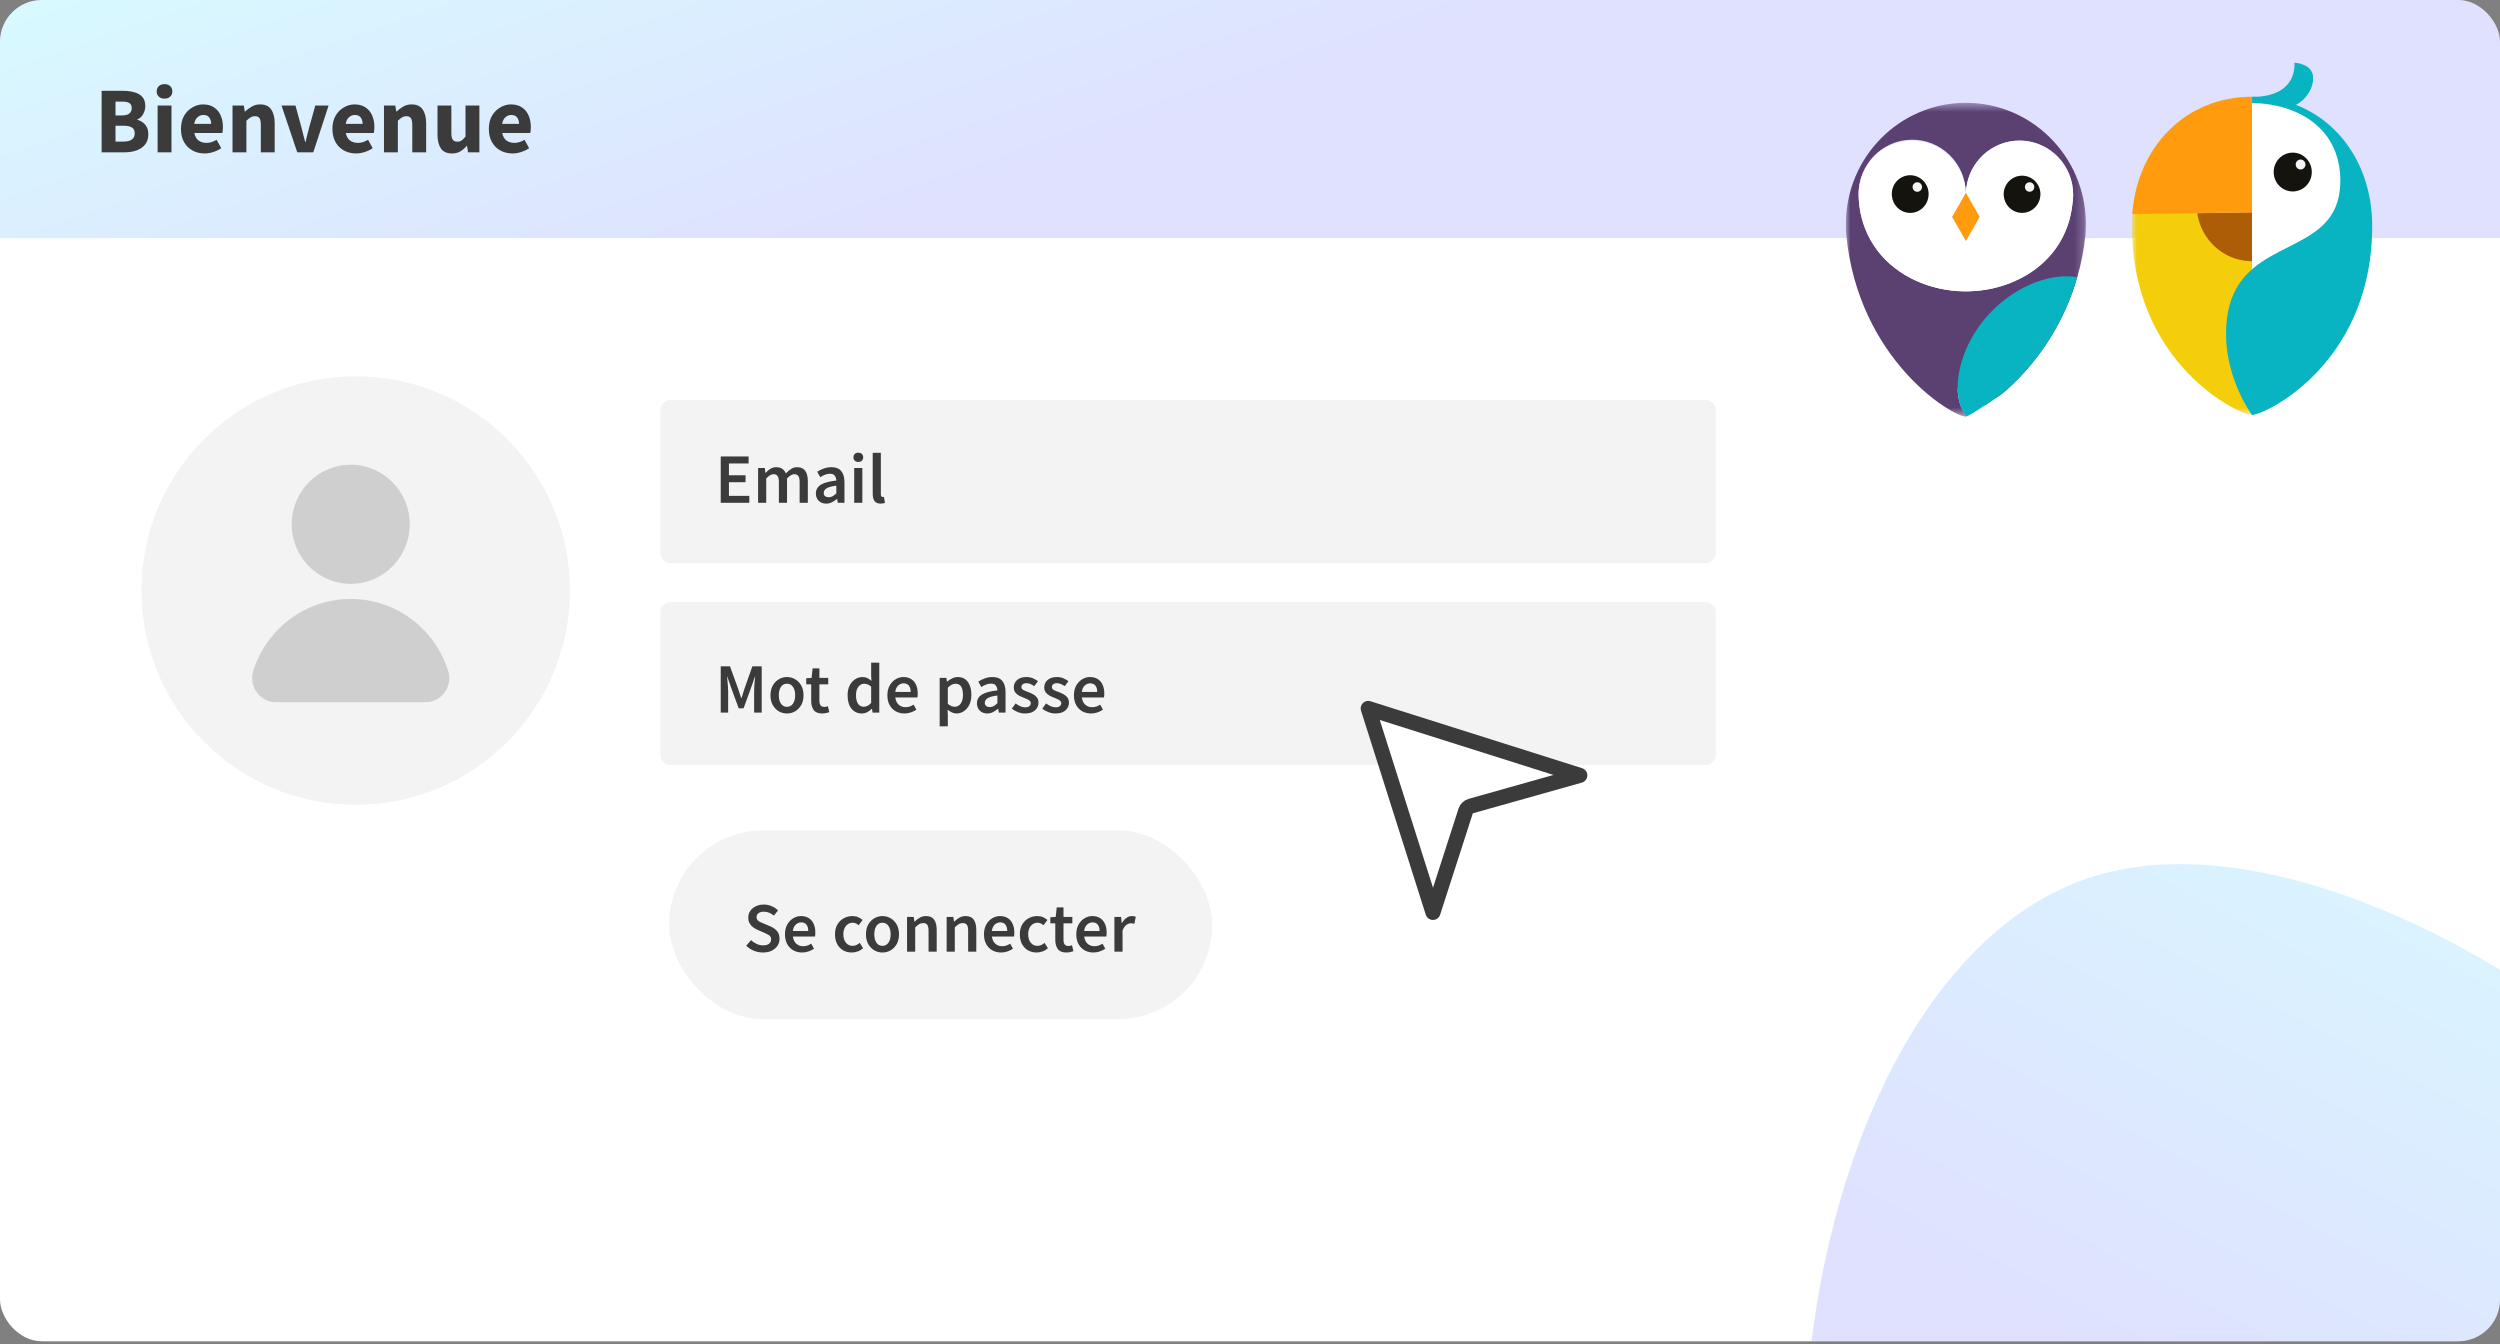 <svg width="279" height="150" viewBox="0 0 279 150" fill="none" xmlns="http://www.w3.org/2000/svg">
<rect x="0" y="0" width="279" height="150" fill="#808080" stroke="none"/>
<g clip-path="url(#clip0_4743_9704)">
<rect width="279" height="149.689" rx="4.671" fill="white"/>
<circle cx="39.696" cy="65.907" r="23.907" fill="black" fill-opacity="0.05"/>
<path d="M39.141 65.158C42.778 65.158 45.727 62.182 45.727 58.51C45.727 54.838 42.778 51.862 39.141 51.862C35.503 51.862 32.555 54.838 32.555 58.51C32.555 62.182 35.503 65.158 39.141 65.158Z" fill="black" fill-opacity="0.15"/>
<path d="M47.489 78.36H30.794C28.991 78.36 27.721 76.587 28.27 74.854C29.74 70.208 34.052 66.843 39.142 66.843C44.232 66.843 48.544 70.207 50.014 74.854C50.561 76.587 49.292 78.36 47.489 78.36Z" fill="black" fill-opacity="0.15"/>
<rect opacity="0.184" y="-0.115" width="279" height="26.693" fill="url(#paint0_linear_4743_9704)"/>
<mask id="mask0_4743_9704" style="mask-type:luminance" maskUnits="userSpaceOnUse" x="237" y="10" width="18" height="37">
<path fill-rule="evenodd" clip-rule="evenodd" d="M237.922 10.822H254.272V46.317H237.922V10.822Z" fill="white"/>
</mask>
<g mask="url(#mask0_4743_9704)">
<path fill-rule="evenodd" clip-rule="evenodd" d="M245.138 22.582C245.274 19.196 248.007 16.522 251.332 16.521V23.714L245.2 23.804C245.138 23.4 245.117 22.99 245.138 22.582ZM253.678 11.008C253.241 10.934 252.8 10.882 252.35 10.849C252.157 10.836 251.959 10.825 251.757 10.822H251.734H251.637H251.578H251.334C243.95 10.811 238.533 16.384 237.973 23.914C237.941 24.343 237.922 24.777 237.922 25.215C237.922 40.654 249.891 46.306 251.326 46.317C251.548 46.268 251.766 46.197 251.976 46.106C252.027 46.087 252.086 46.068 252.145 46.046C252.624 45.86 253.09 45.644 253.542 45.398C253.711 45.314 253.867 45.226 254.038 45.117C254.116 45.076 254.194 45.029 254.272 44.978L253.678 11.008Z" fill="#F4CD0B"/>
</g>
<path fill-rule="evenodd" clip-rule="evenodd" d="M257.527 23.089C257.462 24.782 256.729 26.378 255.495 27.514C254.736 28.213 253.819 28.712 252.827 28.967C252.339 29.086 251.84 29.147 251.338 29.148H251.084C248.119 29.027 245.655 26.781 245.207 23.791L251.333 23.703V16.51H251.586C255.007 16.651 257.669 19.592 257.531 23.08C257.531 23.081 257.531 23.082 257.531 23.083L257.527 23.089Z" fill="#AD5D05"/>
<path fill-rule="evenodd" clip-rule="evenodd" d="M251.324 10.816V12.101H254.572C256.678 12.101 258.148 10.331 258.148 8.717C258.148 7.059 256.053 7 256.053 7C256.053 7 256.546 10.816 251.324 10.816Z" fill="#08B4C1"/>
<path fill-rule="evenodd" clip-rule="evenodd" d="M255.573 31.536C254.194 32.288 252.776 32.962 251.324 33.555V10.797L251.397 10.811C252.869 11.046 254.317 11.415 255.725 11.912C260.847 13.784 262.147 17.058 263.514 21.989C264.574 25.837 259.498 29.41 255.573 31.536Z" fill="white"/>
<path fill-rule="evenodd" clip-rule="evenodd" d="M257.996 19.201C257.996 20.398 257.043 21.368 255.869 21.368C254.694 21.368 253.742 20.398 253.742 19.201C253.742 18.004 254.694 17.033 255.869 17.033C257.043 17.033 257.996 18.004 257.996 19.201Z" fill="#15130E"/>
<path fill-rule="evenodd" clip-rule="evenodd" d="M257.29 18.36C257.29 18.667 257.046 18.916 256.744 18.916C256.443 18.916 256.199 18.667 256.199 18.36C256.199 18.053 256.443 17.804 256.744 17.804C257.046 17.804 257.29 18.053 257.29 18.36Z" fill="#F5F5F6"/>
<path fill-rule="evenodd" clip-rule="evenodd" d="M237.961 23.894L245.2 23.791L251.326 23.703V10.797C243.938 10.797 238.521 16.373 237.961 23.894Z" fill="#FF9B0D"/>
<path fill-rule="evenodd" clip-rule="evenodd" d="M264.739 25.202C264.739 34.108 260.758 39.76 257.105 42.944C254.428 45.291 251.929 46.306 251.325 46.306C251.325 46.306 248.426 42.426 248.426 37.269C248.426 27.346 257.532 28.732 260.353 23.703C260.871 22.776 261.179 21.631 261.179 20.173C261.179 15.565 258.311 13.077 255.033 12.062C253.832 11.693 252.584 11.506 251.33 11.508V10.797C251.463 10.797 251.596 10.797 251.729 10.809C251.735 10.804 251.744 10.804 251.75 10.809C253.28 10.842 254.793 11.142 256.223 11.698C261.374 13.7 264.739 18.87 264.739 25.202Z" fill="#08B4C1"/>
<path fill-rule="evenodd" clip-rule="evenodd" d="M215.227 21.683C215.228 21.767 215.223 21.852 215.21 21.936C215.077 23.07 214.059 23.88 212.937 23.746C211.998 23.633 211.258 22.885 211.147 21.936C211.134 21.854 211.129 21.771 211.13 21.688C211.097 20.544 211.988 19.59 213.12 19.558C214.251 19.525 215.195 20.425 215.227 21.569C215.228 21.608 215.228 21.648 215.227 21.688V21.683Z" fill="#5B4072"/>
<path fill-rule="evenodd" clip-rule="evenodd" d="M223.694 22.239C223.639 22.059 223.612 21.871 223.613 21.681C223.613 20.537 224.531 19.61 225.663 19.61C226.795 19.61 227.712 20.537 227.712 21.681C227.715 21.966 227.658 22.249 227.544 22.51C227.097 23.556 225.896 24.037 224.861 23.585C224.293 23.337 223.867 22.842 223.703 22.239H223.694Z" fill="#5B4072"/>
<mask id="mask1_4743_9704" style="mask-type:luminance" maskUnits="userSpaceOnUse" x="206" y="11" width="27" height="36">
<path fill-rule="evenodd" clip-rule="evenodd" d="M206 11.476H232.786V46.493H206V11.476Z" fill="white"/>
</mask>
<g mask="url(#mask1_4743_9704)">
<path fill-rule="evenodd" clip-rule="evenodd" d="M231.286 22.752C230.633 28.874 225.372 32.276 219.98 32.499C219.792 32.512 219.609 32.516 219.42 32.516H219.356C219.077 32.516 218.796 32.504 218.515 32.487C214.773 32.251 211.131 30.485 209.092 27.345C208.146 25.886 207.584 24.207 207.46 22.468C207.46 22.425 207.46 22.384 207.446 22.342C207.427 22.146 207.417 21.95 207.418 21.753C207.356 18.411 209.987 15.652 213.293 15.59C216.599 15.528 219.329 18.187 219.39 21.529L219.102 22.039L217.859 24.207L219.403 26.907V26.859L220.918 24.19L219.696 22.054L219.403 21.544V21.529C219.513 18.189 222.281 15.572 225.585 15.684C228.82 15.793 231.383 18.482 231.37 21.753C231.368 22.088 231.34 22.421 231.286 22.752ZM232.786 24.863C232.703 17.386 226.64 11.393 219.243 11.477C211.963 11.559 206.082 17.504 206 24.863C206 25.295 206 25.722 206.03 26.145C206.712 33.185 209.68 38.27 212.665 41.599C215.65 44.927 218.645 46.494 219.396 46.494C219.425 46.49 219.453 46.483 219.48 46.471C218.817 45.635 218.495 44.56 218.47 43.359C218.628 43.481 218.783 43.599 218.935 43.709C219.086 43.82 219.236 43.925 219.382 44.027C219.824 44.337 220.284 44.621 220.759 44.878C220.876 44.936 220.986 44.995 221.095 45.048C221.25 45.123 221.396 45.187 221.526 45.238C222.229 44.767 222.832 44.34 222.832 44.34C223.16 44.142 223.472 43.919 223.766 43.672C223.786 43.655 223.803 43.638 223.819 43.621C223.882 43.566 223.949 43.512 224.013 43.451C227.726 40.099 230.433 35.761 231.827 30.931C232.262 29.42 232.563 27.872 232.728 26.307C232.728 26.281 232.728 26.256 232.739 26.235C232.74 26.207 232.743 26.178 232.748 26.15C232.765 25.722 232.786 25.295 232.786 24.863Z" fill="#5B4072"/>
</g>
<path fill-rule="evenodd" clip-rule="evenodd" d="M227.533 22.51C227.436 22.739 227.298 22.948 227.127 23.128C226.342 23.946 225.049 23.967 224.238 23.173C223.977 22.917 223.788 22.595 223.691 22.24C223.636 22.059 223.609 21.871 223.61 21.682C223.608 20.683 224.31 19.825 225.281 19.641C225.406 19.615 225.534 19.603 225.661 19.604C226.792 19.61 227.704 20.54 227.701 21.682C227.704 21.967 227.646 22.249 227.533 22.51ZM207.58 23.175V23.161L207.592 23.217C207.59 23.204 207.585 23.192 207.582 23.175H207.58ZM212.794 19.646C212.92 19.62 213.048 19.608 213.176 19.608C214.307 19.611 215.222 20.538 215.222 21.681C215.223 21.766 215.218 21.851 215.205 21.935C215.072 23.069 214.054 23.879 212.932 23.745C211.993 23.632 211.253 22.884 211.142 21.935C211.129 21.853 211.124 21.77 211.125 21.687C211.123 20.689 211.824 19.831 212.794 19.646ZM225.375 15.703C224.594 15.701 223.82 15.856 223.098 16.159C221.797 16.703 220.724 17.691 220.069 18.952C219.657 19.749 219.427 20.63 219.396 21.529V21.54L219.689 22.051L219.76 22.177L220.919 24.204L220.095 25.646L219.396 26.872V26.92L217.853 24.224L219.097 22.039L219.385 21.529C219.264 18.191 216.49 15.583 213.187 15.704C212.484 15.73 211.791 15.881 211.14 16.151C211.104 16.163 211.069 16.177 211.035 16.193C208.836 17.147 207.412 19.334 207.414 21.753C207.414 21.95 207.423 22.146 207.443 22.341L207.456 22.467C207.581 24.207 208.143 25.886 209.088 27.345C211.131 30.485 214.772 32.25 218.511 32.487C218.787 32.504 219.068 32.516 219.353 32.516H219.417C219.605 32.516 219.788 32.516 219.977 32.498C222.199 32.416 224.364 31.773 226.277 30.628C228.93 28.998 230.897 26.345 231.283 22.758C231.335 22.428 231.361 22.094 231.362 21.76C231.367 18.42 228.691 15.708 225.387 15.703H225.375Z" fill="white"/>
<path fill-rule="evenodd" clip-rule="evenodd" d="M215.204 21.936C215.071 23.071 214.053 23.881 212.931 23.746C211.992 23.633 211.252 22.885 211.141 21.936C212.32 21.914 213.71 21.914 215.204 21.936Z" fill="white"/>
<path fill-rule="evenodd" clip-rule="evenodd" d="M220.927 24.208L219.412 26.876V26.924L217.859 24.225L219.103 22.039H219.379H219.396C219.492 22.039 219.587 22.039 219.688 22.048L220.927 24.208Z" fill="white"/>
<path fill-rule="evenodd" clip-rule="evenodd" d="M227.541 22.51C227.094 23.556 225.892 24.037 224.858 23.585C224.289 23.337 223.863 22.842 223.699 22.239C225.108 22.319 226.422 22.408 227.541 22.51Z" fill="white"/>
<path fill-rule="evenodd" clip-rule="evenodd" d="M215.227 21.683C215.228 21.767 215.223 21.852 215.21 21.936C215.077 23.07 214.059 23.88 212.937 23.746C211.998 23.633 211.258 22.885 211.147 21.936C211.134 21.854 211.129 21.771 211.13 21.688C211.097 20.544 211.988 19.59 213.12 19.558C214.251 19.525 215.195 20.425 215.227 21.569C215.228 21.608 215.228 21.648 215.227 21.688V21.683Z" fill="white"/>
<path fill-rule="evenodd" clip-rule="evenodd" d="M219.697 22.055L220.927 24.209L219.412 26.877V26.925L217.859 24.226L219.103 22.04L219.391 21.53V21.545V21.749V22.042H219.407V21.749V21.53V21.542L219.697 22.055Z" fill="white"/>
<path fill-rule="evenodd" clip-rule="evenodd" d="M227.704 21.681C227.707 21.967 227.649 22.249 227.536 22.51C227.089 23.556 225.887 24.038 224.852 23.586C224.284 23.337 223.858 22.842 223.694 22.239C223.639 22.059 223.612 21.87 223.613 21.681C223.613 20.537 224.529 19.609 225.661 19.608C226.793 19.608 227.711 20.534 227.712 21.678V21.681H227.704Z" fill="white"/>
<path fill-rule="evenodd" clip-rule="evenodd" d="M220.927 24.209L219.404 26.877L219.396 26.891L217.863 24.217L217.859 24.209L219.103 22.038L219.391 21.535L219.396 21.526L219.399 21.53V21.535L219.404 21.538L219.697 22.055L220.927 24.209Z" fill="#FF9B0D"/>
<path fill-rule="evenodd" clip-rule="evenodd" d="M215.227 21.683C215.228 21.767 215.223 21.852 215.21 21.936C215.077 23.07 214.059 23.88 212.937 23.746C211.998 23.633 211.258 22.885 211.147 21.936C211.134 21.854 211.129 21.771 211.13 21.688C211.097 20.544 211.988 19.59 213.12 19.558C214.251 19.525 215.195 20.425 215.227 21.569C215.228 21.608 215.228 21.648 215.227 21.688V21.683Z" fill="#15130E"/>
<path fill-rule="evenodd" clip-rule="evenodd" d="M214.499 20.876C214.496 21.17 214.258 21.407 213.967 21.404C213.676 21.401 213.443 21.16 213.445 20.866C213.448 20.573 213.684 20.338 213.974 20.339C214.264 20.34 214.5 20.579 214.499 20.873V20.876Z" fill="#F5F5F6"/>
<path fill-rule="evenodd" clip-rule="evenodd" d="M227.704 21.681C227.707 21.967 227.649 22.249 227.536 22.51C227.089 23.556 225.887 24.038 224.852 23.586C224.284 23.337 223.858 22.842 223.694 22.239C223.639 22.059 223.612 21.87 223.613 21.681C223.613 20.537 224.529 19.609 225.661 19.608C226.793 19.608 227.711 20.534 227.712 21.678V21.681H227.704Z" fill="#15130E"/>
<path fill-rule="evenodd" clip-rule="evenodd" d="M227.03 20.876C227.027 21.169 226.789 21.404 226.499 21.4C226.209 21.396 225.977 21.156 225.981 20.863C225.984 20.571 226.22 20.337 226.509 20.339C226.799 20.342 227.033 20.582 227.03 20.876Z" fill="#F5F5F6"/>
<path fill-rule="evenodd" clip-rule="evenodd" d="M222.305 34.706C219.682 37.359 218.435 40.733 218.474 43.353C218.494 44.552 218.795 45.642 219.451 46.48C219.661 46.392 219.863 46.287 220.055 46.166C220.097 46.142 220.139 46.115 220.183 46.088C220.272 46.035 220.367 45.979 220.464 45.918L220.611 45.826L221.093 45.511L221.373 45.326H221.381C221.43 45.293 221.475 45.259 221.524 45.23L222.805 44.38H222.815C223.142 44.173 223.453 43.942 223.745 43.688L223.757 43.678L223.809 43.63C223.873 43.574 223.939 43.516 224.001 43.46C227.716 40.11 230.424 35.772 231.817 30.94C229.088 30.44 225.263 31.716 222.305 34.706Z" fill="#08B4C1"/>
<path d="M11.342 17V10.136H13.69C14.167 10.136 14.595 10.188 14.974 10.293C15.353 10.392 15.655 10.564 15.88 10.809C16.104 11.055 16.216 11.399 16.216 11.841C16.216 12.143 16.136 12.441 15.974 12.736C15.82 13.024 15.602 13.22 15.322 13.326V13.368C15.673 13.459 15.964 13.638 16.195 13.905C16.434 14.164 16.553 14.522 16.553 14.979C16.553 15.449 16.434 15.831 16.195 16.126C15.957 16.421 15.637 16.642 15.237 16.789C14.837 16.93 14.388 17 13.89 17H11.342ZM12.89 12.883H13.616C13.995 12.883 14.269 12.81 14.437 12.662C14.613 12.515 14.7 12.318 14.7 12.073C14.7 11.806 14.613 11.617 14.437 11.504C14.262 11.392 13.992 11.336 13.627 11.336H12.89V12.883ZM12.89 15.8H13.763C14.613 15.8 15.037 15.491 15.037 14.873C15.037 14.572 14.932 14.357 14.722 14.231C14.511 14.098 14.192 14.031 13.763 14.031H12.89V15.8ZM17.59 17V11.778H19.138V17H17.59ZM18.359 11.009C18.099 11.009 17.888 10.936 17.727 10.788C17.566 10.641 17.485 10.444 17.485 10.199C17.485 9.953 17.566 9.757 17.727 9.609C17.888 9.462 18.099 9.388 18.359 9.388C18.618 9.388 18.829 9.462 18.99 9.609C19.152 9.757 19.233 9.953 19.233 10.199C19.233 10.444 19.152 10.641 18.99 10.788C18.829 10.936 18.618 11.009 18.359 11.009ZM22.837 17.126C22.339 17.126 21.89 17.017 21.489 16.8C21.089 16.582 20.774 16.27 20.542 15.863C20.31 15.456 20.195 14.964 20.195 14.389C20.195 13.82 20.31 13.333 20.542 12.925C20.781 12.518 21.089 12.206 21.468 11.989C21.847 11.764 22.244 11.652 22.658 11.652C23.157 11.652 23.567 11.764 23.89 11.989C24.22 12.206 24.465 12.504 24.627 12.883C24.795 13.255 24.88 13.68 24.88 14.157C24.88 14.291 24.873 14.424 24.858 14.557C24.845 14.684 24.831 14.778 24.816 14.842H21.689C21.76 15.221 21.918 15.502 22.163 15.684C22.409 15.859 22.704 15.947 23.048 15.947C23.42 15.947 23.795 15.831 24.174 15.6L24.69 16.537C24.423 16.719 24.125 16.863 23.795 16.968C23.465 17.074 23.146 17.126 22.837 17.126ZM21.679 13.82H23.564C23.564 13.533 23.493 13.297 23.353 13.115C23.22 12.925 22.998 12.831 22.69 12.831C22.451 12.831 22.237 12.915 22.047 13.084C21.858 13.245 21.735 13.491 21.679 13.82ZM25.949 17V11.778H27.212L27.318 12.441H27.36C27.584 12.231 27.83 12.048 28.097 11.894C28.371 11.732 28.683 11.652 29.034 11.652C29.602 11.652 30.013 11.841 30.266 12.22C30.525 12.592 30.655 13.104 30.655 13.757V17H29.108V13.957C29.108 13.578 29.055 13.319 28.95 13.178C28.851 13.038 28.69 12.968 28.465 12.968C28.269 12.968 28.1 13.013 27.96 13.104C27.82 13.189 27.665 13.312 27.497 13.473V17H25.949ZM33.174 17L31.416 11.778H32.974L33.648 14.242C33.718 14.501 33.785 14.768 33.848 15.042C33.918 15.309 33.988 15.579 34.059 15.852H34.101C34.164 15.579 34.227 15.309 34.29 15.042C34.36 14.768 34.431 14.501 34.501 14.242L35.185 11.778H36.67L34.964 17H33.174ZM39.74 17.126C39.242 17.126 38.792 17.017 38.392 16.8C37.992 16.582 37.676 16.27 37.445 15.863C37.213 15.456 37.097 14.964 37.097 14.389C37.097 13.82 37.213 13.333 37.445 12.925C37.683 12.518 37.992 12.206 38.371 11.989C38.75 11.764 39.147 11.652 39.561 11.652C40.059 11.652 40.47 11.764 40.793 11.989C41.123 12.206 41.368 12.504 41.53 12.883C41.698 13.255 41.782 13.68 41.782 14.157C41.782 14.291 41.775 14.424 41.761 14.557C41.747 14.684 41.733 14.778 41.719 14.842H38.592C38.663 15.221 38.821 15.502 39.066 15.684C39.312 15.859 39.607 15.947 39.95 15.947C40.322 15.947 40.698 15.831 41.077 15.6L41.593 16.537C41.326 16.719 41.028 16.863 40.698 16.968C40.368 17.074 40.049 17.126 39.74 17.126ZM38.582 13.82H40.466C40.466 13.533 40.396 13.297 40.256 13.115C40.123 12.925 39.901 12.831 39.593 12.831C39.354 12.831 39.14 12.915 38.95 13.084C38.761 13.245 38.638 13.491 38.582 13.82ZM42.852 17V11.778H44.115L44.221 12.441H44.263C44.487 12.231 44.733 12.048 45 11.894C45.273 11.732 45.586 11.652 45.937 11.652C46.505 11.652 46.916 11.841 47.169 12.22C47.428 12.592 47.558 13.104 47.558 13.757V17H46.01V13.957C46.01 13.578 45.958 13.319 45.852 13.178C45.754 13.038 45.593 12.968 45.368 12.968C45.172 12.968 45.003 13.013 44.863 13.104C44.722 13.189 44.568 13.312 44.4 13.473V17H42.852ZM50.446 17.126C49.877 17.126 49.463 16.94 49.203 16.568C48.951 16.189 48.824 15.673 48.824 15.021V11.778H50.372V14.821C50.372 15.193 50.425 15.452 50.53 15.6C50.635 15.74 50.8 15.81 51.025 15.81C51.221 15.81 51.386 15.765 51.52 15.673C51.653 15.582 51.797 15.435 51.951 15.231V11.778H53.499V17H52.235L52.12 16.273H52.088C51.87 16.533 51.632 16.74 51.372 16.895C51.112 17.049 50.804 17.126 50.446 17.126ZM57.198 17.126C56.7 17.126 56.251 17.017 55.85 16.8C55.45 16.582 55.135 16.27 54.903 15.863C54.671 15.456 54.555 14.964 54.555 14.389C54.555 13.82 54.671 13.333 54.903 12.925C55.142 12.518 55.45 12.206 55.829 11.989C56.208 11.764 56.605 11.652 57.019 11.652C57.517 11.652 57.928 11.764 58.251 11.989C58.581 12.206 58.826 12.504 58.988 12.883C59.156 13.255 59.24 13.68 59.24 14.157C59.24 14.291 59.233 14.424 59.219 14.557C59.205 14.684 59.191 14.778 59.177 14.842H56.05C56.121 15.221 56.279 15.502 56.524 15.684C56.77 15.859 57.065 15.947 57.409 15.947C57.781 15.947 58.156 15.831 58.535 15.6L59.051 16.537C58.784 16.719 58.486 16.863 58.156 16.968C57.826 17.074 57.507 17.126 57.198 17.126ZM56.04 13.82H57.925C57.925 13.533 57.854 13.297 57.714 13.115C57.581 12.925 57.359 12.831 57.051 12.831C56.812 12.831 56.598 12.915 56.408 13.084C56.219 13.245 56.096 13.491 56.04 13.82Z" fill="#3B3B3B"/>
<path d="M190.335 67.182H74.849C74.212 67.182 73.695 67.698 73.695 68.335V84.231C73.695 84.868 74.212 85.385 74.849 85.385H190.335C190.972 85.385 191.489 84.868 191.489 84.231V68.335C191.489 67.698 190.972 67.182 190.335 67.182Z" fill="black" fill-opacity="0.05"/>
<path d="M80.433 79.529V74.365H81.467L82.383 76.891C82.441 77.055 82.496 77.223 82.549 77.397C82.607 77.565 82.662 77.734 82.715 77.902H82.746C82.804 77.734 82.859 77.565 82.912 77.397C82.965 77.223 83.017 77.055 83.07 76.891L83.962 74.365H85.005V79.529H84.16V77.168C84.16 77.005 84.165 76.828 84.175 76.639C84.191 76.444 84.207 76.249 84.223 76.055C84.244 75.86 84.262 75.683 84.278 75.525H84.247L83.828 76.726L82.983 79.047H82.438L81.586 76.726L81.175 75.525H81.143C81.159 75.683 81.175 75.86 81.191 76.055C81.212 76.249 81.228 76.444 81.238 76.639C81.254 76.828 81.262 77.005 81.262 77.168V79.529H80.433ZM87.825 79.624C87.503 79.624 87.203 79.545 86.924 79.387C86.645 79.224 86.419 78.992 86.245 78.692C86.072 78.386 85.985 78.021 85.985 77.594C85.985 77.163 86.072 76.797 86.245 76.497C86.419 76.191 86.645 75.96 86.924 75.802C87.203 75.639 87.503 75.557 87.825 75.557C88.151 75.557 88.454 75.639 88.733 75.802C89.012 75.96 89.238 76.191 89.412 76.497C89.585 76.797 89.672 77.163 89.672 77.594C89.672 78.021 89.585 78.386 89.412 78.692C89.238 78.992 89.012 79.224 88.733 79.387C88.454 79.545 88.151 79.624 87.825 79.624ZM87.825 78.881C88.109 78.881 88.332 78.763 88.496 78.526C88.659 78.289 88.74 77.978 88.74 77.594C88.74 77.205 88.659 76.891 88.496 76.655C88.332 76.418 88.109 76.299 87.825 76.299C87.54 76.299 87.317 76.418 87.153 76.655C86.995 76.891 86.916 77.205 86.916 77.594C86.916 77.978 86.995 78.289 87.153 78.526C87.317 78.763 87.54 78.881 87.825 78.881ZM91.76 79.624C91.312 79.624 90.994 79.495 90.804 79.237C90.62 78.973 90.528 78.634 90.528 78.218V76.37H89.975V75.691L90.575 75.652L90.686 74.594H91.444V75.652H92.431V76.37H91.444V78.218C91.444 78.671 91.626 78.897 91.989 78.897C92.057 78.897 92.128 78.889 92.202 78.873C92.276 78.852 92.339 78.831 92.391 78.81L92.549 79.481C92.444 79.518 92.323 79.55 92.186 79.576C92.055 79.608 91.912 79.624 91.76 79.624ZM96.186 79.624C95.701 79.624 95.314 79.445 95.025 79.087C94.736 78.729 94.591 78.231 94.591 77.594C94.591 77.173 94.667 76.81 94.82 76.505C94.978 76.199 95.183 75.965 95.436 75.802C95.688 75.639 95.954 75.557 96.233 75.557C96.454 75.557 96.641 75.597 96.794 75.675C96.952 75.749 97.104 75.852 97.252 75.983L97.22 75.36V73.954H98.128V79.529H97.378L97.315 79.11H97.283C97.141 79.252 96.975 79.374 96.786 79.474C96.596 79.574 96.396 79.624 96.186 79.624ZM96.407 78.873C96.696 78.873 96.968 78.729 97.22 78.439V76.631C97.089 76.51 96.957 76.426 96.825 76.378C96.694 76.331 96.562 76.307 96.43 76.307C96.183 76.307 95.97 76.42 95.791 76.647C95.617 76.868 95.53 77.181 95.53 77.586C95.53 78.002 95.607 78.321 95.759 78.542C95.912 78.763 96.128 78.873 96.407 78.873ZM100.943 79.624C100.585 79.624 100.261 79.545 99.972 79.387C99.682 79.224 99.453 78.992 99.285 78.692C99.116 78.386 99.032 78.021 99.032 77.594C99.032 77.173 99.116 76.81 99.285 76.505C99.458 76.199 99.682 75.965 99.956 75.802C100.23 75.639 100.516 75.557 100.817 75.557C101.169 75.557 101.464 75.636 101.701 75.794C101.938 75.947 102.117 76.162 102.238 76.441C102.359 76.715 102.419 77.034 102.419 77.397C102.419 77.586 102.406 77.734 102.38 77.839H99.916C99.959 78.181 100.082 78.447 100.287 78.636C100.493 78.826 100.751 78.921 101.061 78.921C101.23 78.921 101.385 78.897 101.527 78.85C101.675 78.797 101.819 78.726 101.961 78.636L102.269 79.205C102.085 79.326 101.88 79.426 101.654 79.505C101.427 79.584 101.19 79.624 100.943 79.624ZM99.909 77.223H101.63C101.63 76.923 101.564 76.689 101.432 76.52C101.301 76.347 101.103 76.26 100.84 76.26C100.614 76.26 100.411 76.344 100.232 76.513C100.058 76.676 99.951 76.912 99.909 77.223ZM104.868 81.061V75.652H105.618L105.681 76.062H105.712C105.876 75.925 106.057 75.807 106.257 75.707C106.463 75.607 106.671 75.557 106.881 75.557C107.365 75.557 107.739 75.736 108.002 76.094C108.271 76.452 108.405 76.931 108.405 77.531C108.405 77.973 108.326 78.352 108.168 78.668C108.01 78.979 107.805 79.216 107.552 79.379C107.305 79.542 107.036 79.624 106.747 79.624C106.578 79.624 106.41 79.587 106.241 79.513C106.073 79.434 105.91 79.329 105.752 79.197L105.776 79.845V81.061H104.868ZM106.557 78.873C106.815 78.873 107.031 78.76 107.205 78.534C107.379 78.308 107.465 77.976 107.465 77.539C107.465 77.149 107.4 76.847 107.268 76.631C107.136 76.415 106.923 76.307 106.628 76.307C106.355 76.307 106.07 76.452 105.776 76.741V78.55C105.918 78.665 106.055 78.75 106.186 78.802C106.318 78.85 106.442 78.873 106.557 78.873ZM110.172 79.624C109.835 79.624 109.558 79.518 109.343 79.308C109.132 79.097 109.027 78.823 109.027 78.487C109.027 78.071 109.208 77.749 109.572 77.523C109.935 77.291 110.514 77.134 111.309 77.049C111.303 76.844 111.248 76.668 111.143 76.52C111.043 76.368 110.861 76.291 110.598 76.291C110.409 76.291 110.222 76.328 110.037 76.402C109.858 76.476 109.682 76.565 109.508 76.67L109.177 76.062C109.393 75.925 109.635 75.807 109.903 75.707C110.177 75.607 110.466 75.557 110.772 75.557C111.256 75.557 111.617 75.702 111.854 75.991C112.096 76.276 112.217 76.689 112.217 77.231V79.529H111.467L111.404 79.102H111.372C111.198 79.25 111.011 79.374 110.811 79.474C110.617 79.574 110.403 79.624 110.172 79.624ZM110.464 78.913C110.622 78.913 110.764 78.876 110.89 78.802C111.022 78.723 111.161 78.618 111.309 78.487V77.618C110.782 77.686 110.416 77.789 110.211 77.926C110.006 78.058 109.903 78.221 109.903 78.415C109.903 78.589 109.956 78.716 110.061 78.794C110.166 78.873 110.301 78.913 110.464 78.913ZM114.385 79.624C114.122 79.624 113.859 79.574 113.596 79.474C113.333 79.368 113.106 79.239 112.917 79.087L113.343 78.502C113.517 78.634 113.69 78.739 113.864 78.818C114.038 78.897 114.222 78.937 114.417 78.937C114.627 78.937 114.783 78.892 114.883 78.802C114.983 78.713 115.033 78.602 115.033 78.471C115.033 78.36 114.991 78.271 114.906 78.202C114.828 78.129 114.725 78.065 114.599 78.013C114.472 77.955 114.341 77.9 114.204 77.847C114.035 77.784 113.867 77.707 113.698 77.618C113.535 77.523 113.401 77.405 113.296 77.263C113.19 77.115 113.138 76.934 113.138 76.718C113.138 76.376 113.264 76.097 113.517 75.881C113.769 75.665 114.112 75.557 114.543 75.557C114.817 75.557 115.062 75.604 115.278 75.699C115.493 75.794 115.68 75.902 115.838 76.023L115.42 76.576C115.283 76.476 115.143 76.397 115.001 76.339C114.864 76.276 114.72 76.244 114.567 76.244C114.372 76.244 114.227 76.286 114.133 76.37C114.038 76.449 113.991 76.549 113.991 76.67C113.991 76.823 114.069 76.939 114.227 77.018C114.385 77.097 114.57 77.173 114.78 77.247C114.959 77.31 115.133 77.389 115.301 77.484C115.47 77.573 115.609 77.692 115.72 77.839C115.836 77.986 115.894 78.181 115.894 78.423C115.894 78.755 115.765 79.039 115.507 79.276C115.249 79.508 114.875 79.624 114.385 79.624ZM117.786 79.624C117.523 79.624 117.26 79.574 116.996 79.474C116.733 79.368 116.507 79.239 116.317 79.087L116.744 78.502C116.917 78.634 117.091 78.739 117.265 78.818C117.439 78.897 117.623 78.937 117.818 78.937C118.028 78.937 118.183 78.892 118.283 78.802C118.383 78.713 118.433 78.602 118.433 78.471C118.433 78.36 118.391 78.271 118.307 78.202C118.228 78.129 118.125 78.065 117.999 78.013C117.873 77.955 117.741 77.9 117.604 77.847C117.436 77.784 117.267 77.707 117.099 77.618C116.936 77.523 116.802 77.405 116.696 77.263C116.591 77.115 116.538 76.934 116.538 76.718C116.538 76.376 116.665 76.097 116.917 75.881C117.17 75.665 117.512 75.557 117.944 75.557C118.218 75.557 118.462 75.604 118.678 75.699C118.894 75.794 119.081 75.902 119.239 76.023L118.82 76.576C118.683 76.476 118.544 76.397 118.402 76.339C118.265 76.276 118.12 76.244 117.968 76.244C117.773 76.244 117.628 76.286 117.533 76.37C117.439 76.449 117.391 76.549 117.391 76.67C117.391 76.823 117.47 76.939 117.628 77.018C117.786 77.097 117.97 77.173 118.181 77.247C118.36 77.31 118.533 77.389 118.702 77.484C118.87 77.573 119.01 77.692 119.12 77.839C119.236 77.986 119.294 78.181 119.294 78.423C119.294 78.755 119.165 79.039 118.907 79.276C118.649 79.508 118.276 79.624 117.786 79.624ZM121.763 79.624C121.405 79.624 121.081 79.545 120.792 79.387C120.502 79.224 120.273 78.992 120.105 78.692C119.936 78.386 119.852 78.021 119.852 77.594C119.852 77.173 119.936 76.81 120.105 76.505C120.279 76.199 120.502 75.965 120.776 75.802C121.05 75.639 121.337 75.557 121.637 75.557C121.989 75.557 122.284 75.636 122.521 75.794C122.758 75.947 122.937 76.162 123.058 76.441C123.179 76.715 123.24 77.034 123.24 77.397C123.24 77.586 123.226 77.734 123.2 77.839H120.736C120.779 78.181 120.902 78.447 121.108 78.636C121.313 78.826 121.571 78.921 121.881 78.921C122.05 78.921 122.205 78.897 122.347 78.85C122.495 78.797 122.639 78.726 122.782 78.636L123.09 79.205C122.905 79.326 122.7 79.426 122.474 79.505C122.247 79.584 122.01 79.624 121.763 79.624ZM120.729 77.223H122.45C122.45 76.923 122.384 76.689 122.253 76.52C122.121 76.347 121.924 76.26 121.66 76.26C121.434 76.26 121.231 76.344 121.052 76.513C120.879 76.676 120.771 76.912 120.729 77.223Z" fill="#3B3B3B"/>
<rect x="74.672" y="92.667" width="60.612" height="21.075" rx="10.537" fill="black" fill-opacity="0.05"/>
<path d="M85.14 106.299C84.793 106.299 84.456 106.234 84.129 106.102C83.808 105.97 83.524 105.783 83.277 105.541L83.814 104.918C83.998 105.091 84.208 105.233 84.445 105.344C84.682 105.449 84.919 105.502 85.156 105.502C85.451 105.502 85.674 105.441 85.827 105.32C85.98 105.199 86.056 105.039 86.056 104.839C86.056 104.623 85.98 104.467 85.827 104.373C85.68 104.278 85.49 104.181 85.259 104.081L84.548 103.773C84.379 103.699 84.214 103.604 84.05 103.488C83.892 103.372 83.761 103.225 83.656 103.046C83.556 102.867 83.506 102.651 83.506 102.399C83.506 102.125 83.579 101.88 83.727 101.664C83.879 101.443 84.085 101.269 84.343 101.143C84.606 101.012 84.906 100.946 85.243 100.946C85.543 100.946 85.832 101.006 86.111 101.127C86.39 101.243 86.63 101.401 86.83 101.601L86.364 102.185C86.201 102.049 86.027 101.941 85.843 101.862C85.664 101.783 85.464 101.743 85.243 101.743C85.001 101.743 84.803 101.798 84.651 101.909C84.503 102.014 84.43 102.162 84.43 102.351C84.43 102.483 84.466 102.593 84.54 102.683C84.619 102.767 84.722 102.841 84.848 102.904C84.974 102.962 85.109 103.02 85.251 103.078L85.953 103.37C86.259 103.501 86.509 103.675 86.704 103.891C86.898 104.102 86.996 104.394 86.996 104.767C86.996 105.046 86.922 105.302 86.775 105.533C86.627 105.765 86.414 105.952 86.135 106.094C85.861 106.231 85.53 106.299 85.14 106.299ZM89.514 106.299C89.156 106.299 88.832 106.22 88.543 106.062C88.253 105.899 88.024 105.668 87.856 105.368C87.687 105.062 87.603 104.696 87.603 104.27C87.603 103.849 87.687 103.486 87.856 103.18C88.029 102.875 88.253 102.641 88.527 102.478C88.801 102.314 89.088 102.233 89.388 102.233C89.74 102.233 90.035 102.312 90.272 102.47C90.509 102.622 90.688 102.838 90.809 103.117C90.93 103.391 90.991 103.709 90.991 104.073C90.991 104.262 90.978 104.41 90.951 104.515H88.487C88.53 104.857 88.653 105.123 88.859 105.312C89.064 105.502 89.322 105.597 89.632 105.597C89.801 105.597 89.956 105.573 90.098 105.526C90.246 105.473 90.391 105.402 90.533 105.312L90.841 105.881C90.656 106.002 90.451 106.102 90.225 106.181C89.998 106.26 89.761 106.299 89.514 106.299ZM88.48 103.899H90.201C90.201 103.599 90.135 103.365 90.004 103.196C89.872 103.022 89.675 102.936 89.411 102.936C89.185 102.936 88.982 103.02 88.803 103.188C88.63 103.351 88.522 103.588 88.48 103.899ZM95.057 106.299C94.705 106.299 94.386 106.22 94.102 106.062C93.823 105.899 93.599 105.668 93.431 105.368C93.268 105.062 93.186 104.696 93.186 104.27C93.186 103.838 93.275 103.472 93.454 103.172C93.633 102.867 93.87 102.635 94.165 102.478C94.465 102.314 94.786 102.233 95.129 102.233C95.376 102.233 95.592 102.275 95.776 102.359C95.96 102.443 96.123 102.546 96.266 102.667L95.823 103.259C95.723 103.17 95.621 103.101 95.515 103.054C95.41 103.001 95.297 102.975 95.176 102.975C94.865 102.975 94.61 103.093 94.41 103.33C94.215 103.567 94.118 103.88 94.118 104.27C94.118 104.654 94.213 104.965 94.402 105.202C94.597 105.439 94.847 105.557 95.152 105.557C95.305 105.557 95.447 105.526 95.579 105.462C95.715 105.394 95.839 105.315 95.95 105.225L96.321 105.826C96.142 105.983 95.942 106.102 95.721 106.181C95.5 106.26 95.278 106.299 95.057 106.299ZM98.48 106.299C98.159 106.299 97.859 106.22 97.58 106.062C97.301 105.899 97.075 105.668 96.901 105.368C96.728 105.062 96.641 104.696 96.641 104.27C96.641 103.838 96.728 103.472 96.901 103.172C97.075 102.867 97.301 102.635 97.58 102.478C97.859 102.314 98.159 102.233 98.48 102.233C98.807 102.233 99.109 102.314 99.388 102.478C99.668 102.635 99.894 102.867 100.068 103.172C100.241 103.472 100.328 103.838 100.328 104.27C100.328 104.696 100.241 105.062 100.068 105.368C99.894 105.668 99.668 105.899 99.388 106.062C99.109 106.22 98.807 106.299 98.48 106.299ZM98.48 105.557C98.765 105.557 98.988 105.439 99.152 105.202C99.315 104.965 99.396 104.654 99.396 104.27C99.396 103.88 99.315 103.567 99.152 103.33C98.988 103.093 98.765 102.975 98.48 102.975C98.196 102.975 97.972 103.093 97.809 103.33C97.651 103.567 97.572 103.88 97.572 104.27C97.572 104.654 97.651 104.965 97.809 105.202C97.972 105.439 98.196 105.557 98.48 105.557ZM101.227 106.205V102.328H101.977L102.04 102.849H102.072C102.246 102.68 102.435 102.535 102.64 102.414C102.846 102.293 103.08 102.233 103.343 102.233C103.759 102.233 104.062 102.367 104.251 102.635C104.441 102.904 104.535 103.283 104.535 103.773V106.205H103.627V103.891C103.627 103.57 103.58 103.344 103.485 103.212C103.391 103.08 103.235 103.015 103.019 103.015C102.851 103.015 102.701 103.057 102.569 103.141C102.443 103.22 102.298 103.338 102.135 103.496V106.205H101.227ZM105.645 106.205V102.328H106.396L106.459 102.849H106.49C106.664 102.68 106.854 102.535 107.059 102.414C107.264 102.293 107.498 102.233 107.762 102.233C108.178 102.233 108.48 102.367 108.67 102.635C108.859 102.904 108.954 103.283 108.954 103.773V106.205H108.046V103.891C108.046 103.57 107.999 103.344 107.904 103.212C107.809 103.08 107.654 103.015 107.438 103.015C107.269 103.015 107.119 103.057 106.988 103.141C106.861 103.22 106.717 103.338 106.554 103.496V106.205H105.645ZM111.722 106.299C111.364 106.299 111.04 106.22 110.751 106.062C110.461 105.899 110.232 105.668 110.064 105.368C109.895 105.062 109.811 104.696 109.811 104.27C109.811 103.849 109.895 103.486 110.064 103.18C110.238 102.875 110.461 102.641 110.735 102.478C111.009 102.314 111.296 102.233 111.596 102.233C111.949 102.233 112.243 102.312 112.48 102.47C112.717 102.622 112.896 102.838 113.017 103.117C113.138 103.391 113.199 103.709 113.199 104.073C113.199 104.262 113.186 104.41 113.159 104.515H110.696C110.738 104.857 110.861 105.123 111.067 105.312C111.272 105.502 111.53 105.597 111.841 105.597C112.009 105.597 112.164 105.573 112.306 105.526C112.454 105.473 112.599 105.402 112.741 105.312L113.049 105.881C112.864 106.002 112.659 106.102 112.433 106.181C112.206 106.26 111.97 106.299 111.722 106.299ZM110.688 103.899H112.409C112.409 103.599 112.343 103.365 112.212 103.196C112.08 103.022 111.883 102.936 111.62 102.936C111.393 102.936 111.19 103.02 111.011 103.188C110.838 103.351 110.73 103.588 110.688 103.899ZM115.685 106.299C115.332 106.299 115.014 106.22 114.729 106.062C114.45 105.899 114.227 105.668 114.058 105.368C113.895 105.062 113.813 104.696 113.813 104.27C113.813 103.838 113.903 103.472 114.082 103.172C114.261 102.867 114.498 102.635 114.792 102.478C115.093 102.314 115.414 102.233 115.756 102.233C116.003 102.233 116.219 102.275 116.403 102.359C116.588 102.443 116.751 102.546 116.893 102.667L116.451 103.259C116.351 103.17 116.248 103.101 116.143 103.054C116.037 103.001 115.924 102.975 115.803 102.975C115.493 102.975 115.237 103.093 115.037 103.33C114.843 103.567 114.745 103.88 114.745 104.27C114.745 104.654 114.84 104.965 115.029 105.202C115.224 105.439 115.474 105.557 115.78 105.557C115.932 105.557 116.074 105.526 116.206 105.462C116.343 105.394 116.466 105.315 116.577 105.225L116.948 105.826C116.769 105.983 116.569 106.102 116.348 106.181C116.127 106.26 115.906 106.299 115.685 106.299ZM119.002 106.299C118.555 106.299 118.236 106.17 118.047 105.912C117.863 105.649 117.771 105.31 117.771 104.894V103.046H117.218V102.367L117.818 102.328L117.928 101.269H118.687V102.328H119.674V103.046H118.687V104.894C118.687 105.347 118.868 105.573 119.231 105.573C119.3 105.573 119.371 105.565 119.445 105.549C119.518 105.528 119.581 105.507 119.634 105.486L119.792 106.157C119.687 106.194 119.566 106.226 119.429 106.252C119.297 106.284 119.155 106.299 119.002 106.299ZM122.024 106.299C121.666 106.299 121.343 106.22 121.053 106.062C120.763 105.899 120.535 105.668 120.366 105.368C120.198 105.062 120.113 104.696 120.113 104.27C120.113 103.849 120.198 103.486 120.366 103.18C120.54 102.875 120.763 102.641 121.037 102.478C121.311 102.314 121.598 102.233 121.898 102.233C122.251 102.233 122.545 102.312 122.782 102.47C123.019 102.622 123.198 102.838 123.319 103.117C123.44 103.391 123.501 103.709 123.501 104.073C123.501 104.262 123.488 104.41 123.461 104.515H120.998C121.04 104.857 121.164 105.123 121.369 105.312C121.574 105.502 121.832 105.597 122.143 105.597C122.311 105.597 122.466 105.573 122.609 105.526C122.756 105.473 122.901 105.402 123.043 105.312L123.351 105.881C123.167 106.002 122.961 106.102 122.735 106.181C122.509 106.26 122.272 106.299 122.024 106.299ZM120.99 103.899H122.711C122.711 103.599 122.645 103.365 122.514 103.196C122.382 103.022 122.185 102.936 121.922 102.936C121.695 102.936 121.493 103.02 121.314 103.188C121.14 103.351 121.032 103.588 120.99 103.899ZM124.368 106.205V102.328H125.118L125.181 103.015H125.213C125.35 102.762 125.516 102.57 125.711 102.438C125.905 102.301 126.105 102.233 126.311 102.233C126.495 102.233 126.642 102.259 126.753 102.312L126.595 103.101C126.526 103.08 126.463 103.065 126.405 103.054C126.347 103.043 126.276 103.038 126.192 103.038C126.04 103.038 125.879 103.099 125.711 103.22C125.542 103.336 125.397 103.541 125.276 103.836V106.205H124.368Z" fill="#3B3B3B"/>
<path d="M190.335 44.632H74.849C74.212 44.632 73.695 45.148 73.695 45.786V61.681C73.695 62.319 74.212 62.835 74.849 62.835H190.335C190.972 62.835 191.489 62.319 191.489 61.681V45.786C191.489 45.148 190.972 44.632 190.335 44.632Z" fill="black" fill-opacity="0.05"/>
<path d="M80.433 56.109V50.945H83.544V51.719H81.349V53.038H83.204V53.812H81.349V55.336H83.623V56.109H80.433ZM84.603 56.109V52.232H85.353L85.416 52.761H85.448C85.611 52.588 85.787 52.44 85.977 52.319C86.171 52.198 86.39 52.138 86.632 52.138C86.916 52.138 87.143 52.201 87.311 52.327C87.485 52.448 87.616 52.617 87.706 52.832C87.89 52.632 88.082 52.467 88.282 52.335C88.488 52.203 88.711 52.138 88.953 52.138C89.364 52.138 89.667 52.272 89.862 52.54C90.056 52.809 90.154 53.188 90.154 53.677V56.109H89.238V53.796C89.238 53.475 89.188 53.248 89.088 53.117C88.993 52.985 88.846 52.919 88.645 52.919C88.403 52.919 88.132 53.08 87.832 53.401V56.109H86.924V53.796C86.924 53.475 86.874 53.248 86.774 53.117C86.679 52.985 86.529 52.919 86.324 52.919C86.082 52.919 85.811 53.08 85.511 53.401V56.109H84.603ZM92.197 56.204C91.86 56.204 91.584 56.099 91.368 55.888C91.157 55.678 91.052 55.404 91.052 55.067C91.052 54.651 91.234 54.33 91.597 54.104C91.96 53.872 92.539 53.714 93.334 53.63C93.329 53.425 93.273 53.248 93.168 53.101C93.068 52.948 92.887 52.872 92.623 52.872C92.434 52.872 92.247 52.909 92.063 52.983C91.884 53.056 91.707 53.146 91.534 53.251L91.202 52.643C91.418 52.506 91.66 52.388 91.928 52.288C92.202 52.188 92.492 52.138 92.797 52.138C93.281 52.138 93.642 52.282 93.879 52.572C94.121 52.856 94.242 53.269 94.242 53.812V56.109H93.492L93.429 55.683H93.397C93.224 55.83 93.037 55.954 92.837 56.054C92.642 56.154 92.429 56.204 92.197 56.204ZM92.489 55.493C92.647 55.493 92.789 55.457 92.916 55.383C93.047 55.304 93.187 55.199 93.334 55.067V54.199C92.808 54.267 92.442 54.37 92.237 54.506C92.031 54.638 91.928 54.801 91.928 54.996C91.928 55.17 91.981 55.296 92.086 55.375C92.192 55.454 92.326 55.493 92.489 55.493ZM95.329 56.109V52.232H96.237V56.109H95.329ZM95.787 51.553C95.624 51.553 95.492 51.506 95.392 51.411C95.292 51.316 95.242 51.19 95.242 51.032C95.242 50.879 95.292 50.756 95.392 50.661C95.492 50.566 95.624 50.519 95.787 50.519C95.95 50.519 96.082 50.566 96.182 50.661C96.282 50.756 96.332 50.879 96.332 51.032C96.332 51.19 96.282 51.316 96.182 51.411C96.082 51.506 95.95 51.553 95.787 51.553ZM98.28 56.204C97.959 56.204 97.73 56.107 97.593 55.912C97.461 55.717 97.395 55.451 97.395 55.114V50.535H98.303V55.162C98.303 55.272 98.325 55.351 98.367 55.399C98.409 55.441 98.454 55.462 98.501 55.462C98.522 55.462 98.54 55.462 98.556 55.462C98.577 55.457 98.606 55.451 98.643 55.446L98.761 56.125C98.709 56.146 98.64 56.165 98.556 56.18C98.477 56.196 98.385 56.204 98.28 56.204Z" fill="#3B3B3B"/>
<path d="M159.917 101.827L152.693 79.061L176.307 86.531L164.14 89.957C163.869 90.033 163.654 90.24 163.568 90.508L159.917 101.827Z" fill="white" stroke="#3B3B3B" stroke-width="1.681" stroke-linejoin="round"/>
<path fill-rule="evenodd" clip-rule="evenodd" d="M231.371 98.619C196.024 113.173 188.305 198.596 227.07 227.175C265.835 255.754 300.774 227.314 321.165 186.501C341.555 145.687 266.718 84.064 231.371 98.619Z" fill="url(#paint1_linear_4743_9704)" fill-opacity="0.184"/>
</g>
<defs>
<linearGradient id="paint0_linear_4743_9704" x1="-15.723" y1="-0.116" x2="7.63" y2="67.984" gradientUnits="userSpaceOnUse">
<stop stop-color="#25F0FF"/>
<stop offset="0.865" stop-color="#535AFF"/>
</linearGradient>
<linearGradient id="paint1_linear_4743_9704" x1="337.377" y1="105.514" x2="288.261" y2="198.46" gradientUnits="userSpaceOnUse">
<stop stop-color="#25F0FF"/>
<stop offset="0.865" stop-color="#535AFF"/>
</linearGradient>
<clipPath id="clip0_4743_9704">
<rect width="279" height="149.689" rx="4.671" fill="white"/>
</clipPath>
</defs>
</svg>
